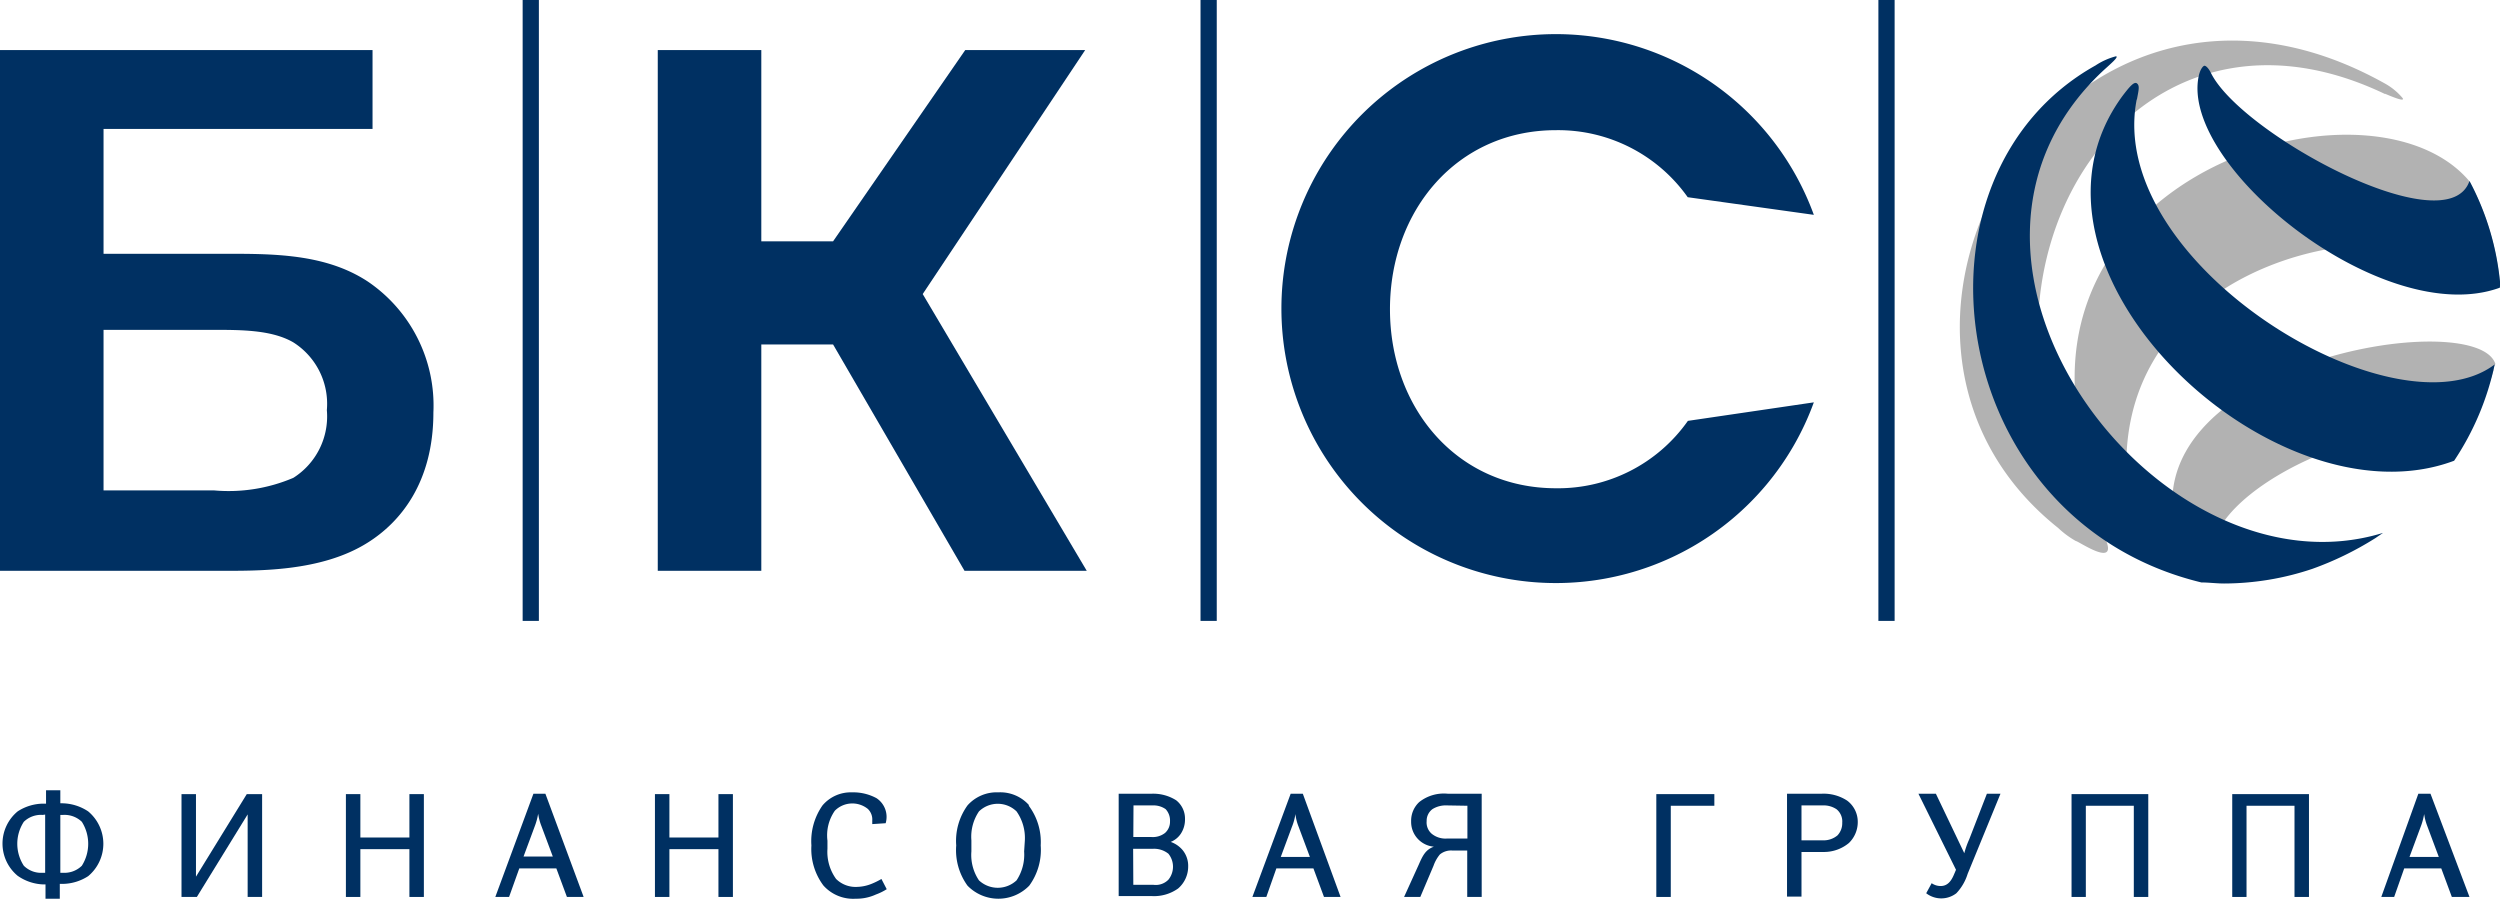 <svg xmlns="http://www.w3.org/2000/svg" viewBox="0 0 141.73 50.95"><defs><style>.cls-1{fill:#003062;}.cls-2{fill:#b2b2b2;}</style></defs><title>BKS</title><g id="Layer_2" data-name="Layer 2"><g id="Layer_1-2" data-name="Layer 1"><path class="cls-1" d="M21.12,2.84V7.31H5.87v7.08h6.2c3,0,6.21-.12,8.78,1.57a8.49,8.49,0,0,1,3.72,7.42c0,4-1.9,6.24-3.72,7.38-2.66,1.68-6.29,1.6-8.53,1.6H0V2.84H21.12M5.87,27.8h6.24a9.36,9.36,0,0,0,4.52-.71,4.12,4.12,0,0,0,1.9-3.84,4.12,4.12,0,0,0-1.9-3.84c-1.22-.71-2.95-.71-4.56-.71H5.87Z"/><polygon class="cls-1" points="43.16 2.84 43.16 13.68 47.23 13.68 54.72 2.84 61.52 2.84 52.31 16.67 61.61 32.36 54.68 32.36 47.23 19.53 43.16 19.53 43.16 32.36 37.29 32.36 37.29 2.84 43.16 2.84"/><path class="cls-1" d="M95.69,23.86a9,9,0,0,1-7.48,3.82c-5.61,0-9.41-4.55-9.41-10.15S82.6,7.38,88.21,7.38a9,9,0,0,1,7.47,3.8l7.15,1a15.56,15.56,0,1,0,0,10.63Z"/><path class="cls-1" d="M3.39,45.54h.12A2.72,2.72,0,0,1,5,46a2.39,2.39,0,0,1,0,3.67,2.72,2.72,0,0,1-1.5.44H3.39V51H2.58v-.86H2.46A2.7,2.7,0,0,1,1,49.65,2.37,2.37,0,0,1,1,46a2.7,2.7,0,0,1,1.49-.44h.12v-.76h.81v.76m-1,.64a1.39,1.39,0,0,0-1.07.39,2.28,2.28,0,0,0,0,2.49,1.39,1.39,0,0,0,1.07.4h.14V46.18Zm1,0v3.28h.15a1.41,1.41,0,0,0,1.07-.4,2.33,2.33,0,0,0,0-2.49,1.41,1.41,0,0,0-1.07-.39Z"/><polygon class="cls-1" points="14.86 50.85 14.04 50.85 14.04 46.17 11.16 50.85 10.29 50.85 10.29 45.02 11.11 45.02 11.11 49.7 13.99 45.02 14.86 45.02 14.86 50.85"/><polygon class="cls-1" points="24.03 50.85 23.21 50.85 23.21 48.14 20.43 48.14 20.43 50.85 19.61 50.85 19.61 45.02 20.43 45.02 20.43 47.48 23.21 47.48 23.21 45.02 24.03 45.02 24.03 50.85"/><path class="cls-1" d="M33.08,50.85h-.94l-.6-1.62h-2.1l-.58,1.62h-.78L30.24,45h.68l2.16,5.83m-1.74-2.27-.65-1.74a3.06,3.06,0,0,1-.18-.69h0a3.71,3.71,0,0,1-.2.73l-.63,1.7Z"/><polygon class="cls-1" points="41.55 50.85 40.73 50.85 40.73 48.14 37.95 48.14 37.95 50.85 37.13 50.85 37.13 45.02 37.95 45.02 37.95 47.48 40.73 47.48 40.73 45.02 41.55 45.02 41.55 50.85"/><path class="cls-1" d="M49.45,46.72v-.2a.83.83,0,0,0-.25-.66,1.4,1.4,0,0,0-1.87.1,2.44,2.44,0,0,0-.42,1.7v.46a2.62,2.62,0,0,0,.49,1.71,1.57,1.57,0,0,0,1.18.45,2.35,2.35,0,0,0,.87-.19,4,4,0,0,0,.52-.26l.3.58a3.15,3.15,0,0,1-.61.3,2.63,2.63,0,0,1-1.15.24,2.26,2.26,0,0,1-1.83-.75A3.45,3.45,0,0,1,46,47.93a3.53,3.53,0,0,1,.63-2.27,2.1,2.1,0,0,1,1.67-.74,2.77,2.77,0,0,1,1.39.33,1.27,1.27,0,0,1,.52,1.42Z"/><path class="cls-1" d="M58.31,45.66A3.43,3.43,0,0,1,59,47.93a3.43,3.43,0,0,1-.65,2.28,2.44,2.44,0,0,1-3.5,0,3.42,3.42,0,0,1-.64-2.28,3.43,3.43,0,0,1,.64-2.27,2.21,2.21,0,0,1,1.75-.74,2.18,2.18,0,0,1,1.75.74m-.25,2A2.62,2.62,0,0,0,57.63,46a1.53,1.53,0,0,0-2.13,0,2.56,2.56,0,0,0-.43,1.64v.63a2.57,2.57,0,0,0,.43,1.64,1.56,1.56,0,0,0,2.13,0,2.64,2.64,0,0,0,.43-1.64Z"/><path class="cls-1" d="M65.25,45a2.42,2.42,0,0,1,1.43.37,1.32,1.32,0,0,1,.5,1.06,1.46,1.46,0,0,1-.24.84,1.25,1.25,0,0,1-.57.46v0a1.54,1.54,0,0,1,.68.47,1.41,1.41,0,0,1,.31.92,1.64,1.64,0,0,1-.57,1.25,2.35,2.35,0,0,1-1.5.43H63.42V45h1.83m-1,2.45h1a1.12,1.12,0,0,0,.8-.23.85.85,0,0,0,.28-.66.94.94,0,0,0-.25-.69,1.2,1.2,0,0,0-.72-.21h-1.1Zm0,2.71h1.13a1,1,0,0,0,.86-.29,1.17,1.17,0,0,0,0-1.47,1.3,1.3,0,0,0-.88-.28H64.24Z"/><path class="cls-1" d="M76,50.85h-.94l-.6-1.62h-2.1l-.57,1.62H71L73.17,45h.69L76,50.85m-1.74-2.27-.65-1.74a2.69,2.69,0,0,1-.17-.69h0a3.12,3.12,0,0,1-.2.73l-.63,1.7Z"/><path class="cls-1" d="M84,50.85h-.82V48.22h-.82a1,1,0,0,0-.73.22,2.08,2.08,0,0,0-.36.64l-.75,1.77h-.92L80.44,49c.22-.5.38-.83.85-1v0A1.41,1.41,0,0,1,80,46.56a1.44,1.44,0,0,1,.46-1.09A2.25,2.25,0,0,1,82.1,45H84v5.83m-2-5.17a1.42,1.42,0,0,0-.79.21.82.82,0,0,0-.33.68.84.84,0,0,0,.29.72,1.23,1.23,0,0,0,.83.27h1.19V45.68Z"/><polygon class="cls-1" points="97.19 45.02 97.19 45.68 94.72 45.68 94.72 50.85 93.9 50.85 93.9 45.02 97.19 45.02"/><path class="cls-1" d="M103.24,45a2.43,2.43,0,0,1,1.48.39,1.5,1.5,0,0,1,.6,1.19,1.65,1.65,0,0,1-.5,1.21,2.21,2.21,0,0,1-1.46.51h-1.23v2.53h-.82V45h1.93m-1.11,2.64h1.21a1.22,1.22,0,0,0,.83-.28,1,1,0,0,0,.27-.72.89.89,0,0,0-.32-.76,1.31,1.31,0,0,0-.78-.22h-1.21Z"/><path class="cls-1" d="M109.75,45l1.61,3.37a5,5,0,0,1,.28-.79l1-2.58h.77l-1.86,4.54a2.8,2.8,0,0,1-.64,1.1,1.4,1.4,0,0,1-1.71,0l.31-.57a.88.88,0,0,0,.51.16c.34,0,.57-.21.75-.64l.12-.28L108.76,45Z"/><polygon class="cls-1" points="121.79 50.85 120.97 50.85 120.97 45.68 118.25 45.68 118.25 50.85 117.44 50.85 117.44 45.02 121.79 45.02 121.79 50.85"/><polygon class="cls-1" points="130.9 50.85 130.08 50.85 130.08 45.68 127.36 45.68 127.36 50.85 126.55 50.85 126.55 45.02 130.9 45.02 130.9 50.85"/><path class="cls-1" d="M140,50.85H139l-.6-1.62H136.3l-.57,1.62H135L137.1,45h.69L140,50.85m-1.74-2.27-.65-1.74a3.06,3.06,0,0,1-.18-.69h0a3.71,3.71,0,0,1-.2.73l-.63,1.7Z"/><rect class="cls-1" x="29.63" width="0.92" height="35.2"/><rect class="cls-1" x="68.06" width="0.92" height="35.2"/><rect class="cls-1" x="106.49" width="0.92" height="35.2"/><path class="cls-2" d="M123.42,30.46c.12.4.12.55.24.61s1.68.51,1.73.1c.52-4.33,12.55-8.83,13.36-5.1A14.92,14.92,0,0,0,141.36,21a.52.52,0,0,1,.11-.36c-1.06-3.39-21.08,0-18,9.86m18.25-14.55h0A15.41,15.41,0,0,0,140,10.28c-5.89-7-28.53.2-20.79,18.19.24.55.56.87.71.76s.87-.17.79-.7c-2.06-14.08,15.89-17.44,20.92-12.62m-6.43-10.6c.13.05,1.22.54,1,.24a3.56,3.56,0,0,0-.95-.79c-18.2-10.24-32.45,14.11-18.57,25.17a5.16,5.16,0,0,0,1,.74c.17,0,3.27,2.19,1-1.33-8.61-13.34,1.62-31.17,16.55-24"/><path class="cls-1" d="M140,10.26c-1.25,3.65-12.88-2.63-14.64-6.09-.18-.37-.34-.46-.4-.44s-.22.17-.31.58c-1.08,5.12,10.49,14.4,17.07,12a1.47,1.47,0,0,0,0-.44A15.29,15.29,0,0,0,140,10.26M121.15,5.62c.1-.54.16-.76,0-.89s-.43.2-.8.68c-7.2,9.75,8.54,24.55,18.78,20.71a15.67,15.67,0,0,0,2.3-5.46h0c-5.63,4.26-22.08-5.72-20.3-15M119.24,4c.45-.41.89-.78.72-.81a3.89,3.89,0,0,0-1.16.52c-11.21,6.27-8.57,25.78,6,29.31v0c.42,0,.85.06,1.29.06a15.77,15.77,0,0,0,5-.83,18.08,18.08,0,0,0,3.57-1.74l.44-.3C122.41,34.12,107.73,14.77,119.24,4"/></g></g></svg>
